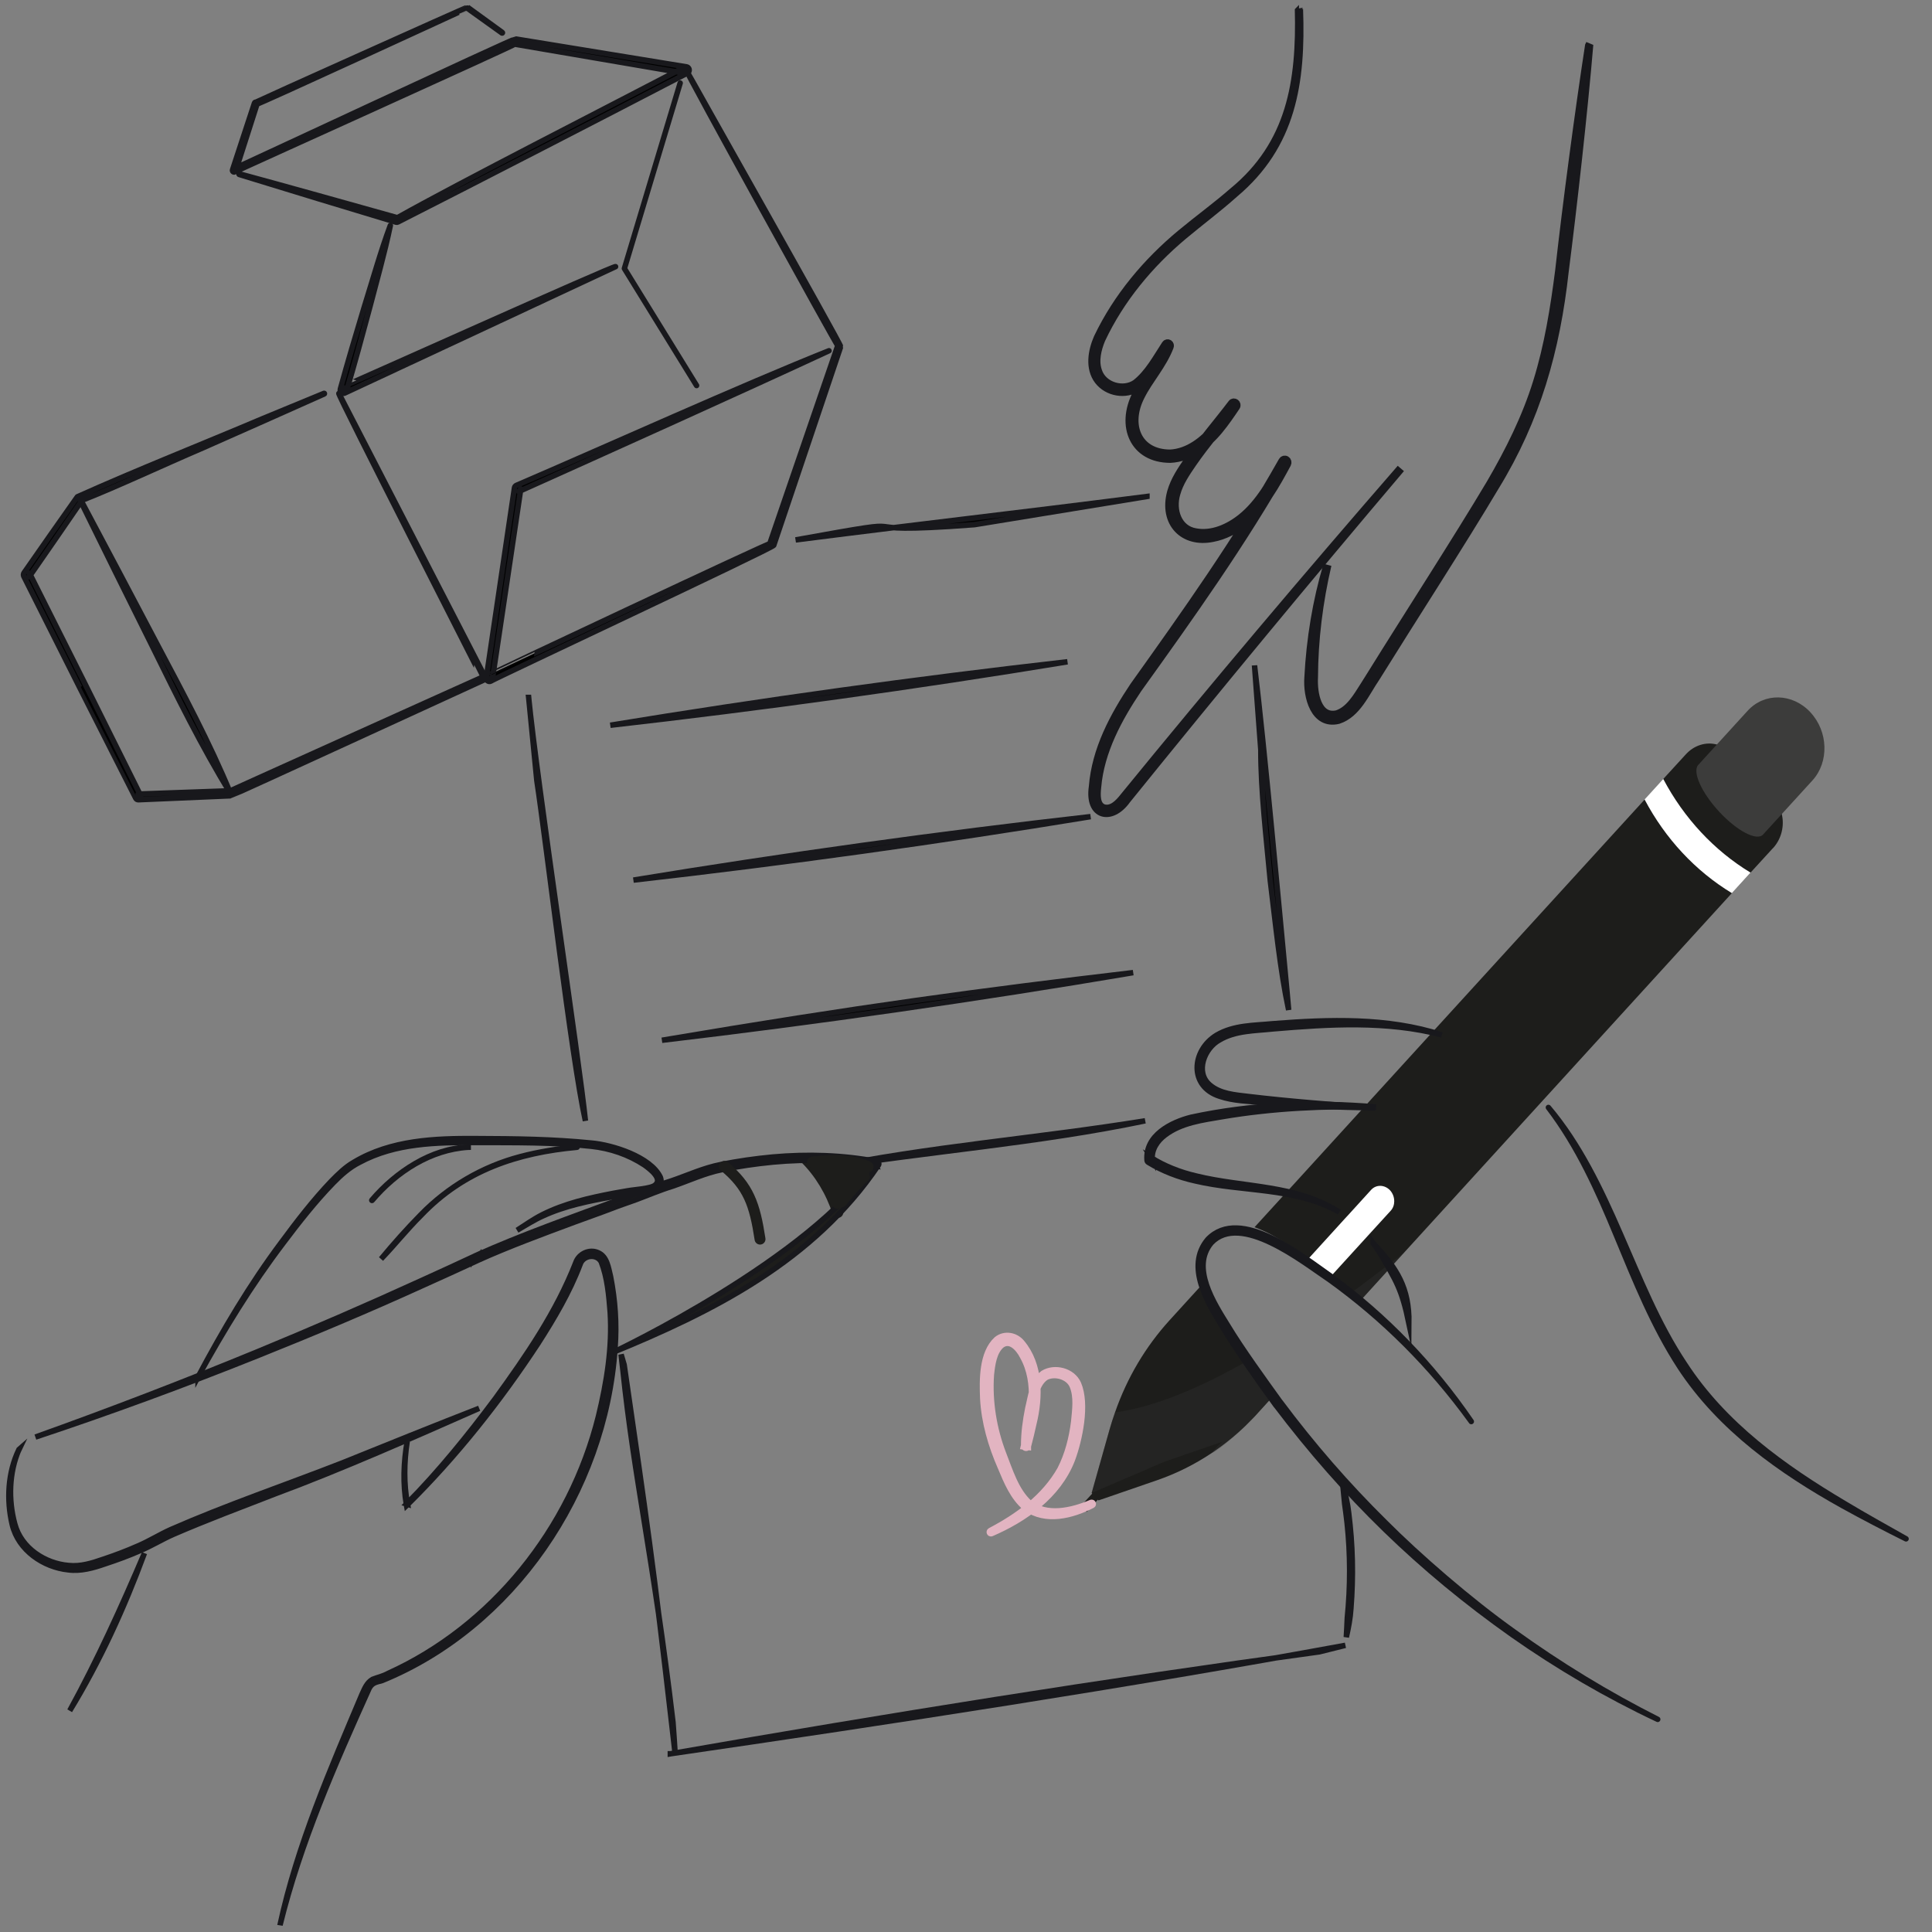 <svg xmlns="http://www.w3.org/2000/svg" id="plume" viewBox="0 0 708.66 708.66"><rect x="0" y="0" width="708.66" height="708.66" fill="#808080" stroke="none"/><defs><style>      .cls-1, .cls-2 {        fill: #3c3c3b;      }      .cls-3 {        fill: #e2b4c1;        stroke: #e2b4c1;      }      .cls-3, .cls-4, .cls-5, .cls-6, .cls-7 {        stroke-miterlimit: 10;      }      .cls-3, .cls-8 {        stroke-width: 3px;      }      .cls-9, .cls-10, .cls-4, .cls-5, .cls-11, .cls-6, .cls-8, .cls-7 {        stroke: #18181c;      }      .cls-9, .cls-10, .cls-4, .cls-5, .cls-11, .cls-6, .cls-7 {        stroke-width: 2px;      }      .cls-9, .cls-10, .cls-4, .cls-5, .cls-11, .cls-8, .cls-12 {        stroke-linecap: round;      }      .cls-9, .cls-10, .cls-11, .cls-12 {        stroke-linejoin: round;      }      .cls-9, .cls-12 {        fill: none;      }      .cls-13, .cls-10, .cls-5, .cls-8, .cls-7 {        fill: #1d1d1b;      }      .cls-14 {        fill: #fff;      }      .cls-2 {        isolation: isolate;        opacity: .24;      }      .cls-8 {        stroke-linejoin: bevel;      }      .cls-12 {        stroke: #1d1d1b;        stroke-width: 4px;      }    </style></defs><path class="cls-4" d="M301.7,428.62c38.25-8.01,78.59-11.04,118.35-17.51-39.16,8.21-79.58,11.21-118.35,17.51h0Z"></path><path class="cls-6" d="M420.7,182.11c-52.63,6.72-76.32,9.24-128.87,15.93,53.81-9.71,11.19-1.45,65.65-5.6l63.22-10.33Z"></path><path class="cls-6" d="M193.9,255.82c3,30.49,18.64,133.9,20.83,155.29-5.12-23.03-14.26-101.46-17.82-124.8l-3-30.49h-.01Z"></path><path class="cls-6" d="M228.48,502.55c4.19,40.13,11.21,68.8,18.38,129.21.28,3.85.56,7.71.79,11.57-.45-3.83-.91-7.67-1.33-11.51-6.4-55.8-9.31-75.66-17.38-131.22l-1.12-3.79.66,5.75h0Z"></path><path class="cls-6" d="M460.16,244.11c3.6,29.67,9.15,90.59,11.98,120.35.16,1.47.43,4.51.54,5.99-3.16-14.82-4.81-31.85-6.75-47.51-1.45-15.7-3.47-32.72-3.46-47.89h0l-2.31-30.94h0Z"></path><path class="cls-6" d="M492.54,544.6c.91,3.25,1.8,6.93,2.16,10.32.73,5.79,1.19,11.72,1.32,17.56.14,5.84-.05,11.79-.51,17.61-.21,3.4-.92,7.13-1.68,10.42.11-1.99.29-4.99.36-7.03,1.17-11.6,1.16-23.37-.08-34.95-.19-1.72-.63-5.22-.89-6.94-.17-2.03-.49-4.99-.68-6.99h0Z"></path><path class="cls-6" d="M245.88,643.3c80.16-14.02,157.86-26.46,238.06-37.41l9.54-2.38c-79.66,14.67-167.04,28.06-247.59,39.78h-.01Z"></path><path class="cls-4" d="M232.35,322.82c55.5-9.11,111.82-16.94,167.67-23.28-55.5,9.12-111.82,16.93-167.67,23.28h0Z"></path><path class="cls-4" d="M223.87,266.02c55.5-9.11,111.82-16.94,167.67-23.28-55.5,9.12-111.82,16.93-167.67,23.28h0Z"></path><path class="cls-4" d="M242.81,381.57c72.54-12.28,116.96-18.2,172.83-24.81-57.25,9.7-116.29,18.13-172.83,24.81h0Z"></path><g><polygon class="cls-13" points="398.61 554.58 396.52 552.34 402.93 545.31 405.02 547.54 398.61 554.58"></polygon><path class="cls-13" d="M457.85,499.02c2.99,4.37,6.1,8.69,9.29,12.94l-6.05,6.66c-.64.72-1.3,1.41-1.97,2.08-.66.69-1.33,1.36-2.02,2.03-.03.05-.08.1-.13.14-3.85,3.73-8.01,7.06-12.38,10.02-6.35,4.26-13.19,7.67-20.37,10.13l-21.28,7.33-.23-.24-2.09-2.27-.2-.21,6.53-23.15c.61-2.16,1.28-4.24,2.04-6.4,4.39-12.65,11.18-24.11,20.03-33.83l11.89-13.06c1.12,2.71,2.5,5.36,3.93,7.72,4.13,6.85,8.45,13.56,12.99,20.12h.02Z"></path><path class="cls-13" d="M650.37,311.04l-8.27,9.03-6.87,7.52v.03l-68.98,75.66-50.94,55.87-6.02,6.61-9.65,10.61h-.03c-.94-.82-1.89-1.63-2.86-2.42-.13-.1-.26-.21-.38-.32-2.5-2.05-5.05-4.07-7.66-6.02-2.81-2.11-5.67-4.15-8.57-6.1-3.98-2.71-8.06-5.3-12.2-7.72-2.37-1.39-5.05-2.69-7.78-3.65l13.5-14.78,29.09-31.91.28-.32,24.12-26.45,76.08-83.38,6.84-7.52v-.03l8.27-9.03c3.11-3.43,7.48-4.69,11.43-3.62h.03c1.97.48,3.8,1.54,5.33,3.19l15.44,16.57c1.51,1.63,2.53,3.62,2.99,5.73v.03c1.02,4.26-.08,9.03-3.19,12.46h0v-.04Z"></path><path class="cls-1" d="M664.06,261.26c-6.57-7.05-16.88-7.29-23.04-.53l-18.1,19.84c-2.27,2.49,1.21,10.22,7.78,17.28,6.57,7.05,13.73,10.74,16,8.26l18.1-19.84c6.16-6.75,5.83-17.94-.74-24.99h0v-.02Z"></path><path class="cls-14" d="M635.25,327.6h0c-13.36-8.11-24.41-19.96-32.02-34.36h0l6.85-7.52h0c7.62,14.41,18.66,26.25,32.02,34.36h0l-6.85,7.52h0Z"></path><path class="cls-14" d="M511.41,440.59c0,1.3-.43,2.59-1.33,3.54l-8.12,8.89-13.25,14.54c-2.81-2.11-5.67-4.15-8.57-6.1l13.14-14.44,1.48-1.6,8.17-8.98c1.86-2.03,4.95-1.94,6.94.16,1.02,1.12,1.53,2.56,1.53,3.97h.01v.02Z"></path><path class="cls-2" d="M457.85,499.02c2.99,4.37,6.1,8.69,9.29,12.94l-6.05,6.66c-.64.72-1.3,1.41-1.97,2.08-.66.69-1.33,1.36-2.02,2.03-.03.05-.08.1-.13.14-6.25,6.16-12.2,10.52-12.38,10.02-.1-.24.97-1.49,3.75-4.05l-21.26,7.33-23.35,10.04-2.63,1.12h-.03l-.66.29,6.53-23.15c.61-2.16,1.28-4.24,2.04-6.4,14.34-1.92,31.11-8.93,48.85-19.05h.02Z"></path><path class="cls-2" d="M515.32,459.13l-6.02,6.61-9.65,10.61h-.03c-.94-.82-1.89-1.63-2.86-2.42-.13-.1-.26-.21-.38-.32.1-.05.2-.14.31-.21,4.01-2.93,8.01-5.97,11.99-9.06,2.22-1.7,4.44-3.43,6.64-5.2h0Z"></path></g><path class="cls-3" d="M363.42,561.86c10.11-5.29,19.98-12.39,25.82-22.71,2.8-5.46,4.35-11.55,5.11-17.67.41-4.3,1.1-9.09-.53-13.13-1.52-3.91-7.09-5.37-10.47-3.46-3.62,2.51-4.2,7.78-5.26,11.9-.95,4.46-1.45,9.03-1.4,13.58l-.71-.09c2.62-10.7,5.16-22.91-.51-32.99-1.63-3.2-5.03-6.84-8.48-4.09-2.89,2.67-3.44,7.16-3.87,11.08-.67,9.82.97,19.84,4.46,28.99,2.51,6.37,4.63,13.65,9.69,18.31,6.56,5.24,16.01,3,23.11-.02.11-.06.2.14.09.19-7.26,3.73-16.93,6.3-24.08.98-4.48-3.77-6.77-9.41-8.99-14.71-3.47-7.91-5.96-16.43-6.42-25.16-.27-6.7-.4-16.4,4.86-21.23,2.69-2.18,6.51-1.46,8.63,1.11,6.74,8.01,6.65,19.61,4.25,29.37-.59,2.82-1.3,5.6-2.02,8.37-.09.42-.72.33-.71-.09-.02-4.62.61-9.22,1.51-13.73,1.12-4.42,1.51-9.62,5.37-12.57,3.99-2.43,10.22-.92,12.25,3.62,3.16,7.34.47,20.25-2.25,27.55-5.08,13.13-17.34,21.62-29.36,26.82-.12.05-.2-.15-.08-.2h0v-.02Z"></path><g><path class="cls-8" d="M476.47,3.33c.98,26.96-2.54,49.89-23.71,67.67-6.08,5.44-12.6,10.28-18.8,15.48-12.32,10.33-23.04,23.17-30.02,38.03-1.48,3.6-2.52,7.82-1.21,11.59,1.79,5.62,9.31,7.77,13.9,4.56,4.69-3.67,7.64-9.28,10.95-14.32.25-.4.77-.51,1.15-.25.34.23.46.68.31,1.05-2.61,6.83-7.58,12.09-10.62,18.17-5.38,10.48-1.22,21.08,10.83,21.08,6.62-.34,12.35-4.8,16.55-9.96,2.18-2.63,4.12-5.51,6.07-8.41l1.48,1.16c-5.28,6.98-10.96,13.56-15.89,20.68-2.45,3.57-4.9,7.17-6.01,11.23-1.79,6.03.55,13.1,7.06,14.18,6.04,1.13,12.16-1.57,16.93-5.42,6.63-5.38,10.87-13.18,14.99-20.73l1.67,1.01c-16.34,28.86-35.53,55.77-54.75,82.55-3.65,5.44-7.06,11.08-9.75,17.1-2.67,5.99-4.63,12.36-5.17,18.93-.31,2.82-.54,6.79,2.43,7.81,3.01.77,5.47-1.77,7.3-4.1,33.26-40.75,67.19-80.93,101.66-120.58-34,40.08-67.5,80.63-100.57,121.54-5.59,7.87-13.96,6.03-12.37-4.81,1.08-13.65,7.69-25.9,15.05-36.91,19.15-26.82,38.25-53.7,54.5-82.55.27-.48.87-.64,1.32-.34.45.28.6.89.34,1.37-2.09,3.85-4.19,7.74-6.67,11.42-4.89,7.38-11.84,14.08-20.62,15.73-10.73,2.2-18.23-5.53-15.23-16.72,1.26-4.51,3.87-8.25,6.33-11.84,5.02-7.23,10.74-13.81,15.98-20.72.72-.95,2.17.14,1.48,1.16-1.96,2.89-3.93,5.82-6.21,8.55-4.5,5.48-10.67,10.21-17.86,10.56-13.44,0-18.46-12.03-12.44-23.75,3.18-6.35,8.06-11.43,10.62-18.03l1.46.81c-3.42,5.15-6.49,10.89-11.48,14.7-4.56,3.08-11.17,1.93-14.56-2.45-3.42-4.51-2.34-10.77-.24-15.6,7.15-15.01,18.08-27.94,30.61-38.32,6.26-5.21,12.83-9.95,18.93-15.28,21.23-17.39,24.93-40.28,24.24-67.02h.04Z"></path><path class="cls-8" d="M582.92,16.47c-2,23.86-5.91,58.92-9.01,83.06-3.16,28.79-10.41,54.33-25.49,78.88-11.99,20.19-31.18,49.87-43.72,70.07-3.85,5.62-6.95,13.3-13.79,15.56-8.75,2.11-11.52-8.55-10.97-15.63.73-14,3-27.88,6.95-41.19-3.16,13.54-4.89,27.4-4.95,41.25-.31,5.73,1.26,15.17,8.47,13.55,4.61-1.51,7.3-6.31,9.88-10.32l2.74-4.36c12.57-20.27,31.64-49.76,43.68-70,6.91-11.85,13.1-24.21,17.16-37.38,4.09-13.17,6.29-26.91,8.06-40.68,2.69-24.2,7.32-59.01,10.99-82.79h0v-.02Z"></path></g><path class="cls-10" d="M539.66,521.4c-14.82-20.49-32.38-37.91-51.94-51.96-9.95-6.66-32.65-24.93-43.43-13.57-7.57,9.03.96,22.13,6.06,30.35,5.08,8.46,13.46,19.99,19.28,28.08l-.78-.4c.32,0,.62.16.81.4,11.69,15.68,24.52,30.44,38.36,44.08,12.16,12.22,31.12,28.7,47.3,40.19,16.76,12.08,34.38,22.84,52.73,32.09-18.59-8.76-36.47-19.19-53.39-31.09-33.78-23.88-61.33-50.69-86.56-84l.78.4c-.32.01-.63-.15-.81-.4-6.69-9.24-13.33-18.52-19.3-28.28-5.62-9.07-14.15-22.71-5.75-32.67,11.95-12.48,34.71,6.29,45.45,13.72,19.46,14.28,36.88,32.15,51.2,53.08h-.01v-.02Z"></path><path class="cls-7" d="M504.74,406.04c-18.87-.47-37.74.4-56.39,3.55-7.2,1.24-15.01,2.17-21.02,6.75-2.83,2.12-5.03,5.31-4.68,9.05l-.46-.76c5.07,3.17,10.71,5.37,16.54,6.72,17.42,4.31,36.84,3.07,52.53,13.26-16.23-9.24-35.35-7.32-52.92-11.47-5.96-1.34-11.82-3.53-17.15-6.8-.27-.17-.43-.44-.45-.74-.75-9.21,8.92-13.94,16.09-15.77,22.3-4.82,45.25-5.71,67.91-3.79h0Z"></path><path class="cls-7" d="M503.67,456c8.76,9.22,13.27,16.44,13.12,29.33-2.65-12.51-4.46-15.26-10.94-26.2l-2.18-3.13h0Z"></path><path class="cls-10" d="M567.96,406.22c11.45,13.56,19.24,29.97,26.35,46.31,7.15,16.29,13.71,32.98,23.55,47.74,14.52,22.38,36.42,38,58.63,51.19,7.45,4.5,15.07,8.69,22.65,12.99-7.78-3.87-15.49-7.88-23.12-12.09-22.78-12.68-45.01-28.35-59.81-50.91-9.75-14.95-16.45-31.77-23.3-48.27-6.79-16.47-14.18-32.87-24.95-46.95h0Z"></path><path class="cls-5" d="M528.86,379.59c-20.23-5.26-41.24-3.95-61.82-2.2-6.65.72-13.89.57-19.77,4.09-5.47,2.99-9.01,11.72-3.56,16.44,3.9,3.37,9.34,3.68,14.22,4.28,15.45,1.85,31,2.99,46.53,4.17-3.46-.05-6.92-.14-10.38-.23-10.39-.22-20.76-.9-31.13-1.74-5.19-.52-10.54-.57-15.59-2.29-11.3-3.6-10.3-16.82-1.09-22.42,6.35-3.72,13.68-3.5,20.63-4.19,20.63-1.6,41.98-2.37,61.96,4.09h0Z"></path><g><path class="cls-12" d="M295.47,425.03c5.3,5.31,9.41,12.14,11.85,19.69"></path><g><path class="cls-5" d="M102.7,706.17c6.35-29.4,18.5-57.19,30.07-84.68.96-2.06,1.78-4.29,3.87-5.5,2.19-.86,3.52-1,5.83-2.23,37.76-17.1,66.78-52.83,77.08-94.38,3-12.38,5.09-25.19,4.27-38.01-.49-6.24-1.03-12.7-3.29-18.53-1.71-3.13-6.68-2.45-7.75.95-3.92,10.33-9.56,19.83-15.46,29.03-14.01,21.32-29.92,41.37-47.91,59.16l-.28.27-.07-.39c-1.31-7.63-1.02-15.5.29-23.1-1.16,7.59-1.28,15.46.12,23.01l-.35-.11c11.83-11.97,22.5-25.16,32.61-38.72,11.27-15.54,22.38-31.64,29.45-49.78,1.13-3.33,5.02-5.08,8.13-3.7,3.42,1.4,3.84,5.63,4.66,8.86,1.68,8.55,2.29,17.28,1.64,25.97-3.55,53.25-37.73,102.7-85.45,122.14-2.17.6-3.61.73-4.76,2.86-12.64,28.07-25.29,56.72-32.7,86.87h0Z"></path><path class="cls-5" d="M25.57,627.49c10.08-18.4,19.17-38.36,27.41-57.78-7.41,20.07-16.32,39.63-27.41,57.78h0Z"></path><path class="cls-5" d="M72.63,505.07c9.12-17.16,19.03-33.91,30.61-49.4,5.74-7.77,11.64-15.44,18.31-22.43,2.53-2.57,5.18-5.2,8.32-6.97,13.51-8.09,29.65-8.74,44.8-8.63,14.11.05,28.25.21,42.31,1.64,7.55.65,21.68,5.03,25.23,12.53,1.24,3.26-2.24,4.98-4.74,5.29l-7,.97h-.14.09l-5.32.82c-8.81,1.57-17.71,3.32-25.93,7.1-3.3,1.46-6.36,3.47-9.51,5.27,3.07-1.95,6.04-4.09,9.31-5.72,8.16-4.1,17.09-6.11,25.94-7.82l5.33-.94h.14-.09c2.1-.42,8.45-.74,10.01-2.08,2.93-2.35-2.02-6-3.87-7.34-5.87-3.88-12.66-6.18-19.59-6.91-13.99-1.54-28.12-1.33-42.18-1.38-14.49-.08-29.6.17-42.76,7.25-3.68,1.85-6.8,4.61-9.7,7.6-6.66,6.86-12.62,14.47-18.42,22.17-11.67,15.39-21.81,31.94-31.15,48.96h0v.02Z"></path><path class="cls-5" d="M211.64,420.82c-21.77,1.98-41.48,8.44-57.2,24.96-5.11,5.06-9.72,10.88-14.66,16,4.55-5.5,9.47-11.02,14.52-16.16,10.07-10.37,22.77-17.74,36.48-21.35,6.84-1.82,13.83-2.87,20.85-3.62.1-.01.12.16,0,.17h0Z"></path><path class="cls-5" d="M171.74,420.81c-13.77.86-26.26,8.9-35.25,19.5-.06.07-.18-.03-.11-.1,8.86-10.45,22.14-19.11,35.36-19.4h0Z"></path><path class="cls-5" d="M6.95,531.68c-3.65,8.41-3.93,18.45-1.54,27.25,2.35,9,11.2,14.57,19.73,15.29,4.45.47,8.6-.85,12.81-2.31,4.25-1.42,8.44-2.99,12.52-4.8,4.17-1.76,7.96-4.17,12.11-6.04,20.67-9.06,42.03-16.29,62.98-24.47,14.59-5.91,35.68-14.4,50.18-20.03-23.78,10.5-50.47,22.34-74.81,31.36-12.56,4.89-25.22,9.6-37.59,14.97-4.08,1.82-8.01,4.25-12.16,5.96-4.16,1.83-8.42,3.37-12.71,4.78-4.26,1.49-8.9,2.79-13.47,2.17-9-.94-18.25-7.08-20.52-16.6-2.14-9.07-1.6-19.17,2.48-27.54h0Z"></path><path class="cls-5" d="M320.91,426.38l.52,1.32c-12.48-2.25-25.24-2.63-37.86-1.45-6.31.6-12.6,1.52-18.81,2.79-6.17,1.23-11.95,3.96-18.07,6.06-4.58,1.4-9,3.31-13.5,4.98-2.68.97-6.4,2.22-9.01,3.25-2.97,1.17-10.44,3.8-13.54,4.96-11.99,4.45-24.01,8.89-35.66,14.12l.55-.88c0,.4-.22.75-.55.91-6.6,3.06-13.24,6.06-19.88,9.05-19.89,9.05-40.02,17.51-60.27,25.62-27,10.82-54.29,20.86-81.84,30.01,27.35-9.77,54.48-20.2,81.37-31.26,20.16-8.32,40.18-16.99,60.04-26.06,6.63-3.01,13.24-6.03,19.84-9.11l-.55.88c0-.4.22-.75.55-.91,16.93-7.65,36.32-14.46,53.78-20.93,5.99-1.95,12.04-4.68,18.06-6.52,5.98-2.03,11.9-4.8,18.3-6.05,6.3-1.26,12.64-2.17,19.02-2.76,12.75-1.13,25.68-.77,38.3,1.65.56.09.86.84.52,1.32-23.78,35.25-60.8,53.75-98.22,69.02l1.5-.66s72.08-34.09,95.4-69.35Z"></path><path class="cls-12" d="M265.7,427.83c8.85,7.38,11.13,13.9,13.08,26.68"></path><path class="cls-12" d="M298.04,426.23c6.86-.7,14.12-1.33,20.35,1.75-6.25-.62-12.56-1.23-18.8-.5,5.81-.94,11.84-.37,17.4,1.66-5.78-.32-11.57-.65-17.35-.96,4.79.7,9.57,1.4,14.36,2.1.86.13,1.91.17,2.39-.57.17.03.33.07.5.1-.51-.06-1.01.45-.95.98s.64.93,1.13.76c-2.99,2.9-5.79,6.01-8.38,9.32-1.71-4.19-4.23-8.02-7.37-11.18,4.55.08,9.09.97,13.35,2.62-2.93,1.73-6.92,1.21-9.34-1.23.55,1.04,1.87,1.28,3.01,1.22s2.33-.3,3.37.19,1.61,2.16.69,2.86c-.83.63-1.95-.04-2.8-.64s-2.13-1.08-2.76-.24c-.69.92.27,2.17,1.15,2.9s1.82,2.01,1.1,2.9c-.75.01-1.48.44-1.88,1.11.5-2.35,1.78-4.51,3.57-6.02-1.45.28-3.31.4-4.03-.95.84-.17,1.68.24,2.48.56s1.75.57,2.49.1.78-1.91-.06-2.1c.19-.2.51-.65.7-.85"></path></g></g><g><path class="cls-11" d="M184.13,12.12l-12.78-9.15h.16c.21-.09-78.75,36.27-77.22,35.18l-7.87,24.56-.8-.77c.77-.15,102.73-47.85,103.45-47.66l62.75,10.24c.63.1,1.07.72.96,1.38-.06.4-.32.74-.63.89-26.43,13.77-79.68,41.2-106.24,54.66-.19.1-.4.11-.59.06-14.36-4.31-43.27-13.08-57.59-17.52-.14-.04-.08-.28.06-.23,14.49,3.93,43.53,12.03,57.97,16.1,23.09-12.98,79.88-41.89,105.35-55.23l.33,2.28-62.67-10.72c2.61-.74-103.3,47.01-102.67,46.87-.43.22-.99-.28-.8-.77l8.04-24.48c.05-.15.15-.26.27-.31.16,0,77.75-35.02,77.92-34.84l12.73,9.25c.13.09,0,.29-.13.2h0,0Z"></path><path class="cls-11" d="M251.74,25.65c.05.48,56.97,100.97,56.62,101.51l-24.55,72.85c.04.87-103.48,49.35-103.83,49.85-.79.39-1.76-.36-1.6-1.26l10.32-69.62c.06-.43.34-.78.7-.94,32.31-13.86,83.07-36.8,114.68-49.39-31.64,14.68-81.6,37.19-113.76,51.64l.7-.94-10.39,69.61-1.6-1.26c-.06-.05,105.39-49.73,103.31-48.23l24.96-72.7c.8,2.08-56.6-101.9-55.59-101.13h.03Z"></path><polyline class="cls-9" points="255.51 141.42 229.03 98.49 249.49 30.46"></polyline><path class="cls-11" d="M225.79,97.81l-99.35,46.37c-.6.28-1.29,0-1.55-.62-.12-.28-.13-.59-.05-.86,2.77-10.07,5.75-20.07,8.77-30.07,3.11-9.95,6-20.29,9.57-29.94-2.1,10.13-5.06,20.42-7.68,30.53-2.7,10.09-5.45,20.17-8.41,30.18l-1.61-1.48c.11.2,100.69-45.05,100.29-44.1h.02Z"></path><path class="cls-11" d="M124.3,144.31l53.71,104.19c.15.29.05.66-.23.81-.42.09-92.78,42.63-93.2,42.59l-33.85,1.45c-.4.01-.75-.21-.93-.55,0,0-20.59-40.67-20.6-40.67l-20.47-40.73c-.21-.43-.16-.92.09-1.29,6.46-9.34,13.03-18.59,19.56-27.88,21.55-9.69,46.02-19.36,67.93-28.66l22.55-9.3c.14-.06.22.17.09.22-11.12,5-33.48,14.89-44.61,19.82-14.12,6.04-31.97,14.4-44.26,19.2-6.45,9.35-12.84,18.73-19.35,28.03l.09-1.29,20.45,40.75,20.32,40.82-.93-.56,33.86-1.2c-1.58.66,93.11-42.01,92.75-41.81l-.28.83c.11-.13-53.57-105.08-52.69-104.77h0v.02-.02Z"></path><path class="cls-11" d="M29.32,182.81c7.13,13.36,21.35,40.24,28.39,53.65,9.47,17.87,19.16,35.98,26.87,54.62-10.53-17.13-19.58-35.53-28.53-53.7-6.76-13.54-20.27-40.87-26.93-54.46-.07-.13.14-.26.21-.11h-.01Z"></path></g></svg>